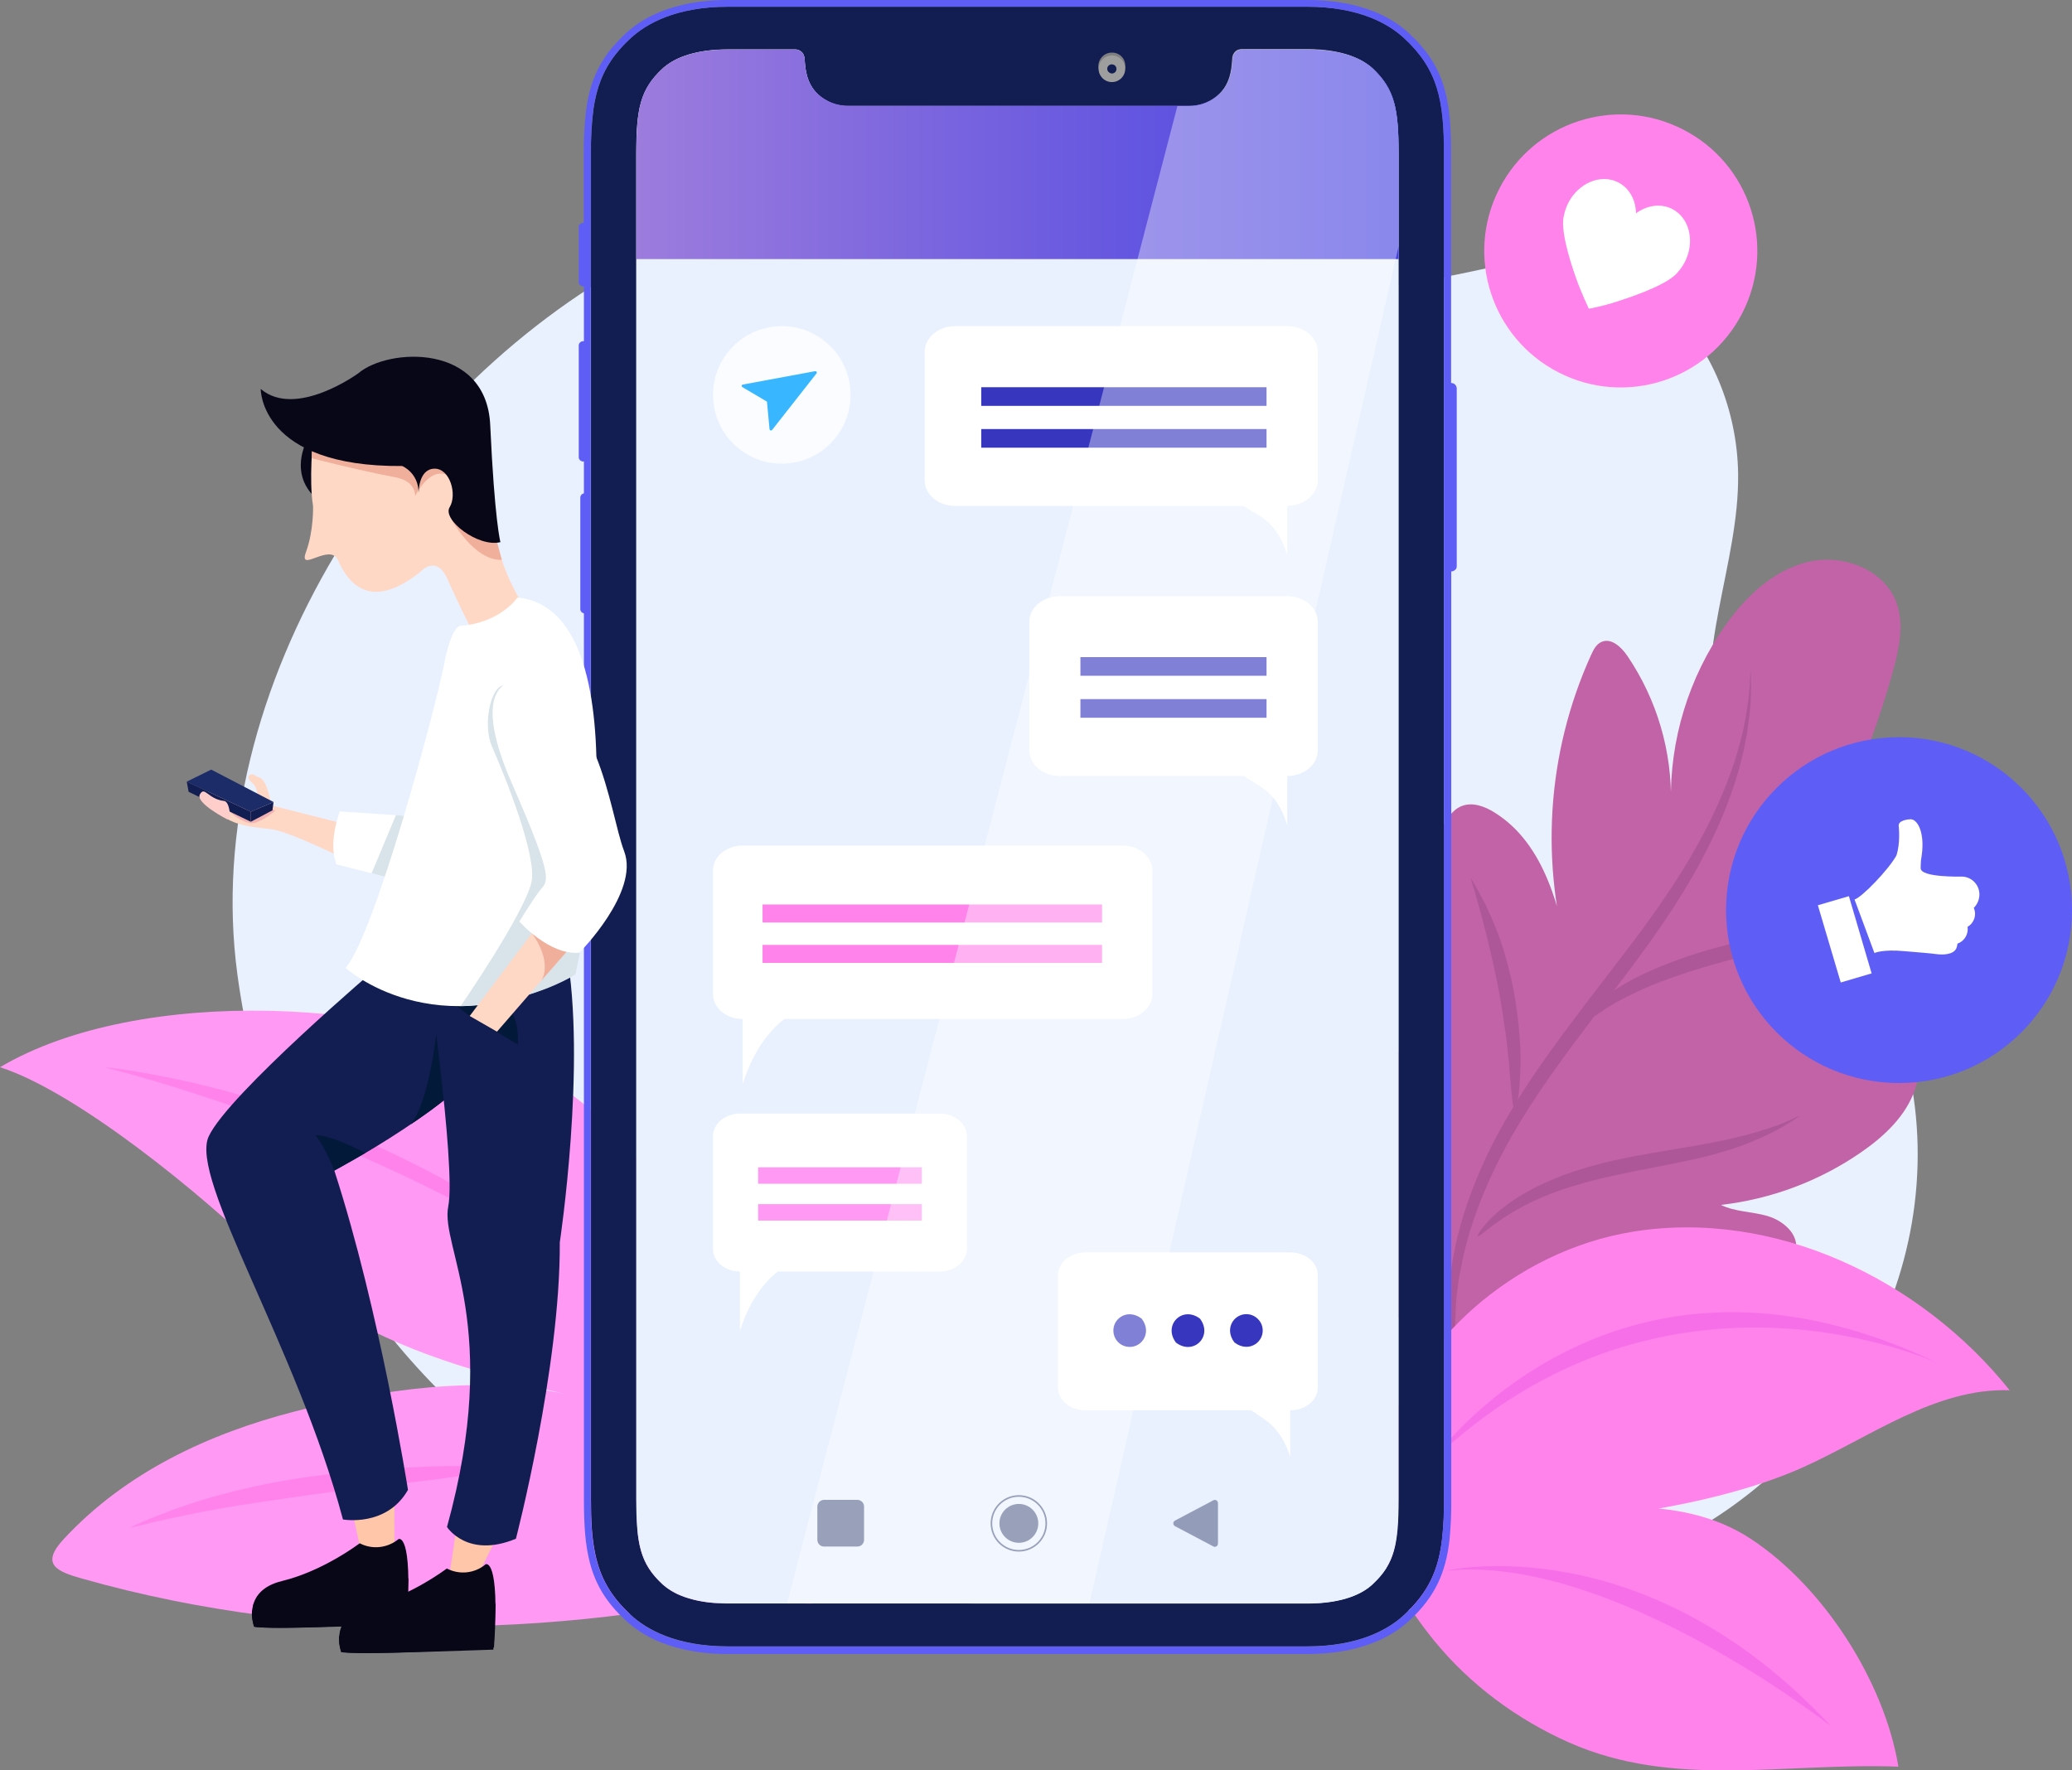 <?xml version="1.0" encoding="utf-8"?>
<!-- Generator: Adobe Illustrator 27.0.0, SVG Export Plug-In . SVG Version: 6.00 Build 0)  -->
<svg version="1.1" id="Layer_1" xmlns="http://www.w3.org/2000/svg" xmlns:xlink="http://www.w3.org/1999/xlink" x="0px" y="0px"
	 viewBox="0 0 1322.5 1130.2" style="enable-background:new 0 0 1322.5 1130.2;" xml:space="preserve">
<rect x="0" y="0" width="1322.5" height="1130.2" fill="#808080" stroke="none"/>
<style type="text/css">
	.st0{fill:#E9F1FF;}
	.st1{fill:#C163A6;}
	.st2{fill:#AD5799;}
	.st3{fill:#FF99F3;}
	.st4{fill:#FF83EB;}
	.st5{fill:#F76FE8;}
	.st6{fill:#FFFFFF;}
	.st7{fill:#121E52;}
	.st8{fill:#5E5EF7;}
	.st9{fill:#9E9E9E;}
	.st10{fill:url(#SVGID_1_);}
	.st11{fill:#3636BF;}
	.st12{opacity:0.37;fill:#FFFFFF;enable-background:new    ;}
	.st13{opacity:0.8;fill:#FFFFFF;enable-background:new    ;}
	.st14{fill:#38B6FF;}
	.st15{opacity:0.4;}
	.st16{fill:none;stroke:#121E52;stroke-miterlimit:10;}
	.st17{fill:#080717;}
	.st18{fill:#FFD8C5;}
	.st19{fill:#F4B3B3;}
	.st20{fill:#D8E3EA;}
	.st21{fill:#FFC6AA;}
	.st22{fill:#03193A;}
	.st23{fill:#F0AF9B;}
	.st24{fill:#1B2C68;}
	.st25{fill:#FFCECA;}
</style>
<path class="st0" d="M375.9,960.5c-119.7-67.7-204.2-188.6-224.4-338.6c-24.6-183,103.6-378.4,262.7-460c6.5-3.3,13-6.5,19.7-9.4
	c26.8-12,55.4-19.4,84.3-24.3c22.1-3.7,44.4-6,66.7-7.8c9.4-0.8,19.7-2.8,29-0.5c18.9,4.6,38.6,6.9,56.7,14.7
	c57.8,25,102.1,57.4,163.7,54c45.7-2.5,88-11.3,132.9-21.4c34.2-7.7,71.1,3.2,98.1,28.9s43.6,65.8,44.1,106.5
	c0.7,57.5-28.6,115.1-14.1,170.1c11.6,44.2,47.8,71.9,74.7,105.9c23.8,30,39.7,66,48,103.2c29.4,132.9-52,267.8-177.3,314.3
	c-107.8,40-226.7,41-340.1,33.6C589.4,1022.4,474.9,1016.4,375.9,960.5z"/>
<path class="st1" d="M833.1,687.6c-3.5-16.2-3-38.5,13-43.1c8.9-2.6,18.2,2.3,25.7,7.7c25.5,18.8,43.6,46,50.9,76.8
	c-32.6-61.1-33.6-137.9-2.6-199.8c3-5.9,6.7-12.2,12.8-14.6c7-2.8,14.9,0.2,21.2,4.2c32.1,20.1,41.8,61.7,48.7,99
	c-20.2-65.9-15.7-137,12.8-199.8c1.5-3.3,3.3-6.8,6.6-8.2c6.2-2.8,12.7,3.3,16.5,8.9c18.9,27.9,28.6,60.9,27.8,94.5
	c-0.9-40.7,11.3-80.6,34.7-113.9c13-18.4,30.5-35.1,52.4-40.5s48.4,4.2,56.6,25.2c5.4,14,2.1,29.8-1.9,44.2
	c-12.6,45.6-31,89.4-54.7,130.3c16.7-6.8,34.9-12.7,52.6-9.1s33.9,20,31.3,37.8c-2.2,15.1-16.2,25.4-29.5,32.7
	c-22.8,12.5-47.3,21.6-72.8,26.9c23.9,4.5,50.5-11.5,71.8,0.2c15.9,8.7,21.1,30.5,15.5,47.8s-19.7,30.5-34.6,40.8
	c-26.6,18.4-57.4,29.9-89.5,33.6c9.2,4.5,20,4.2,29.8,7.1s19.8,11.3,18.1,21.5c-0.7,4.4-3.5,8.1-6.3,11.5
	c-24.9,29.6-62,46.8-99.8,54.6c-25.2,5.2-51,6.6-76.8,6.7c-14.2,0.1-30.8,2.7-44.5-2c-15.4-5.3-23.3-22-30.6-35.2
	C862.8,787.8,844.3,738.6,833.1,687.6L833.1,687.6z"/>
<path class="st2" d="M1018.7,647.3c-10.2,13.5-20.1,26.6-29.2,39.6s-17.4,25.8-24.6,38.4c-14.3,25.2-24.1,49.6-29.5,70.8
	c-0.7,2.6-1.2,5.2-1.8,7.8s-1,5-1.5,7.4c-0.2,1.2-0.4,2.4-0.7,3.6c-0.1,0.6-0.2,1.2-0.3,1.8s-0.2,1.2-0.2,1.7
	c-0.3,2.3-0.6,4.5-0.9,6.7c-0.2,1.1-0.2,2.1-0.3,3.2s-0.2,2.1-0.2,3.1c-0.1,2-0.4,4-0.4,5.8s-0.1,3.7-0.2,5.3c0,0.8,0,1.7-0.1,2.5
	s-0.1,1.6,0,2.4c0.1,3.1,0.1,5.8,0.1,8.2c0,0.6,0,1.2,0.1,1.7s0.1,1.1,0.1,1.6c0,1,0.1,1.9,0.1,2.7c0.1,3.3,0,5-0.3,5.1
	s-0.8-1.6-1.6-4.8c-0.2-0.8-0.4-1.7-0.6-2.7c-0.1-0.5-0.2-1-0.3-1.6s-0.2-1.1-0.3-1.7c-0.3-2.4-0.6-5.1-1-8.3
	c-0.1-0.8-0.2-1.6-0.2-2.4c0-0.8-0.1-1.7-0.1-2.5c-0.1-1.7-0.2-3.6-0.2-5.5s0-3.9,0.1-6c0-1,0-2.1,0.1-3.2s0-2.2,0.2-3.3
	c0.2-2.2,0.4-4.5,0.5-6.9c0-0.6,0.1-1.2,0.1-1.8s0.2-1.2,0.2-1.8c0.2-1.2,0.3-2.5,0.5-3.7c0.3-2.5,0.7-5.1,1.2-7.7s1-5.3,1.6-8.1
	c4.8-22,14.1-47.4,28.4-73.5c7.5-13.6,15.7-26.7,24.6-39.5c9.1-13.2,19.1-26.5,29.3-40s20.4-26.5,30-39.2s18.5-25.2,26.4-37.3
	c7.6-11.5,14.5-23.4,20.9-35.6c5.5-10.6,10.4-21.6,14.7-32.8c1-2.6,1.8-5.1,2.7-7.6s1.6-4.9,2.3-7.3c1.5-4.7,2.6-9.3,3.7-13.5
	c0.3-1.1,0.5-2.1,0.7-3.2s0.4-2,0.6-3c0.4-2,0.8-3.9,1.1-5.8s0.6-3.6,0.8-5.3c0.1-0.8,0.3-1.7,0.4-2.5s0.2-1.6,0.3-2.4
	c0.3-3.1,0.6-5.8,0.8-8.2c0.2-2.4,0.2-4.4,0.3-6c0.2-3.3,0.2-5,0.2-5s0,1.7,0.2,5c0,1.6,0.2,3.7,0.1,6.1s-0.1,5.2-0.2,8.3
	c0,0.8-0.1,1.6-0.1,2.4s-0.1,1.7-0.2,2.5c-0.1,1.7-0.3,3.5-0.5,5.4s-0.5,3.8-0.8,5.9c-0.1,1-0.3,2.1-0.4,3.1s-0.3,2.2-0.5,3.2
	c-0.4,2.2-0.9,4.4-1.3,6.8l-0.3,1.8c-0.1,0.6-0.3,1.2-0.4,1.8l-0.9,3.6c-0.6,2.5-1.2,5-1.9,7.5s-1.5,5.2-2.3,7.9
	c-3.7,11.6-8.2,23-13.4,34.1c-6,12.7-12.6,25.1-20,37c-7.7,12.6-16.5,25.5-25.9,38.4S1028.9,633.9,1018.7,647.3z"/>
<path class="st2" d="M1097.5,614.6c-13.2,3.6-26.2,7.8-39,12.7l-4.3,1.7c-1.4,0.6-2.8,1.2-4.1,1.8c-2.8,1.1-5.3,2.4-7.8,3.6
	c-1.3,0.6-2.4,1.2-3.7,1.8s-2.4,1.2-3.5,1.8l-3.3,1.8l-1.6,0.9l-1.5,0.9c-2,1.2-4,2.3-5.7,3.6s-3.5,2.2-5,3.3l-4.3,3.1
	c-1.3,1-2.4,1.9-3.5,2.7l-1.5,1.1l-1.3,1c-0.8,0.6-1.5,1.2-2.1,1.5c-1.2,0.8-2,1.1-2.2,0.9s0-1,0.8-2.2c0.4-0.6,0.9-1.4,1.5-2.2
	l1-1.4c0.4-0.5,0.8-1,1.3-1.5c0.9-1,1.9-2.2,3.1-3.4s2.5-2.4,3.9-3.8s3.1-2.7,4.8-4.1s3.6-2.8,5.6-4.3l1.5-1.1l1.6-1.1l3.3-2.2
	c1.1-0.8,2.3-1.4,3.5-2.2s2.4-1.5,3.7-2.2c2.6-1.4,5.2-2.9,8-4.2c1.4-0.7,2.8-1.4,4.2-2l4.4-2c12.9-5.5,26.2-10.1,39.7-13.8
	c14.3-4,28-7.1,40.3-10.2c6.2-1.5,12-3,17.4-4.5s10.5-3,15-4.5c9.1-3,16.4-5.8,21.3-7.9c1.3-0.5,2.3-1,3.3-1.4l2.4-1.1l2-0.9
	l-1.8,1.2l-2.2,1.5c-0.9,0.6-1.9,1.3-3,2c-6.5,4.1-13.3,7.8-20.3,11c-4.4,2.1-9.4,4.1-14.7,6.2s-11.1,4.1-17.3,6.1
	C1125.2,606.9,1111.7,610.7,1097.5,614.6z"/>
<path class="st2" d="M966,631.6c1.8,9.8,3.1,19.7,3.9,29.6c0.3,4.6,0.6,8.9,0.6,13c0,2,0.1,4,0,5.9s-0.1,3.7-0.2,5.5
	c-0.1,3.5-0.4,6.6-0.6,9.3c-0.1,1.4-0.3,2.6-0.4,3.8s-0.3,2.2-0.5,3.2c-0.7,3.8-1.4,5.9-2,5.9s-1.2-2.2-1.6-6c-0.1-1-0.2-2-0.3-3.2
	s-0.2-2.4-0.4-3.8c-0.3-2.7-0.4-5.8-0.8-9.2c-0.2-1.7-0.3-3.5-0.4-5.3s-0.4-3.8-0.6-5.7c-0.3-4-0.9-8.2-1.4-12.6
	c-1.2-8.9-2.6-18.6-4.5-28.7s-4-19.7-6.1-28.4c-1.1-4.3-2-8.5-3.1-12.4c-0.5-1.9-1-3.8-1.4-5.6s-1-3.5-1.4-5.2
	c-0.9-3.3-1.8-6.3-2.5-8.9c-0.4-1.3-0.7-2.6-1-3.7c-0.3-1.1-0.7-2.1-1-3c-1.1-3.7-1.7-5.8-1.7-5.8s1.1,1.8,3.1,5.2l1.6,2.8
	c0.6,1,1.2,2.2,1.8,3.4c1.3,2.4,2.8,5.2,4.2,8.4l2.3,4.9c0.8,1.7,1.5,3.5,2.3,5.4c1.6,3.8,3.1,7.9,4.6,12.2
	C961.5,612.2,964.1,621.8,966,631.6z"/>
<path class="st2" d="M1043.2,747.7c-7.5,1.5-14.7,3-21.7,4.7s-13.6,3.6-19.8,5.5l-4.6,1.5c-1.5,0.5-3,1.1-4.4,1.6
	c-2.9,1-5.7,2.2-8.3,3.3c-1.3,0.5-2.6,1.2-3.9,1.7s-2.5,1.1-3.7,1.7l-3.5,1.8l-1.7,0.9c-0.6,0.3-1.1,0.6-1.6,0.9
	c-2.1,1.2-4.2,2.3-6.1,3.5l-2.7,1.7l-1.3,0.8l-1.2,0.9c-1.6,1.1-3.1,2.2-4.5,3.1s-2.6,2-3.7,2.8c-0.6,0.4-1.1,0.8-1.6,1.2l-1.3,1.1
	c-0.8,0.7-1.6,1.2-2.2,1.7c-1.2,0.8-2,1.2-2.2,1s0.1-1,0.9-2.3c0.4-0.6,0.9-1.4,1.6-2.3l1.1-1.4c0.4-0.5,0.9-1,1.3-1.5
	c1-1.1,2-2.3,3.2-3.5c1.2-1.2,2.7-2.5,4.2-3.9l1.2-1.1c0.4-0.3,0.8-0.7,1.3-1l2.7-2.1c1.8-1.5,3.9-2.8,6-4.3
	c0.5-0.4,1.1-0.8,1.6-1.1l1.7-1l3.6-2.1c1.2-0.7,2.5-1.4,3.8-2.1s2.6-1.4,4-2.1c2.8-1.3,5.6-2.7,8.6-3.9c1.5-0.6,3-1.3,4.5-1.9
	l4.7-1.8c6.4-2.3,13.2-4.4,20.3-6.3s14.5-3.5,22.2-5c15.2-2.9,29.7-5.1,42.7-7.4c6.5-1.2,12.7-2.4,18.4-3.6c2.8-0.7,5.6-1.3,8.3-2
	l3.9-1l1.9-0.5l1.8-0.5c2.4-0.7,4.7-1.3,6.8-2s4.2-1.3,6-2s3.6-1.3,5.2-1.9l4.3-1.8c0.7-0.3,1.3-0.5,1.8-0.8l1.6-0.7l2.5-1.2
	l2.1-0.9l-1.9,1.3l-2.3,1.6l-1.5,1c-0.5,0.3-1.1,0.7-1.7,1l-4.1,2.5c-1.5,0.9-3.2,1.7-5,2.7s-3.8,1.9-5.8,2.9s-4.3,1.9-6.7,2.9
	l-1.8,0.8l-1.8,0.7l-3.8,1.5c-2.6,1-5.4,1.9-8.2,2.8c-5.7,1.8-11.9,3.6-18.4,5.2C1072.7,742,1058.2,744.8,1043.2,747.7z"/>
<path class="st3" d="M342.7,684.5C256.3,636.8,88.8,628.7,0,681.3c49.5,15.8,130.9,83.1,167.3,118.9c54.5,53.6,122.4,72.7,194.4,90
	c-54-12.9-120.9-2.8-173.7,10.9C132.9,915.3,80,940.1,40.7,982.5c-14.9,16-4.9,20.6,11.5,25.2c75.8,21.5,154.7,31.1,233.4,30.6
	c39-0.3,77.9-3,116.5-8.1c38.6-5.1,77.1-12,116.1-5.8c-0.3-0.1-1.2-24.7-1.4-27c-0.8-9.2-1.9-18.3-3.3-27.4
	c-8.7-54.7-28.5-107.1-58.2-153.8c-4.9-7.8-10.1-15.3-15.6-22.8c-5-6.8-11.9-13.3-15.4-21.1c-2.8-6.2-4-12.3-7.8-18.2
	c-4.8-7.5-10-14.7-15.7-21.5C384.5,713.2,364.8,696.8,342.7,684.5z"/>
<path class="st4" d="M197.2,954.4c31.8-4.4,60.7-7.4,81.7-10.1s34-5,34-6.6s-13.1-2.2-34.2-1.6c-27.6,0.8-55.2,3-82.6,6.8
	c-16.1,2.3-31.4,5.3-45.2,8.7c-6.9,1.8-13.4,3.4-19.5,5.3c-3,0.9-6,1.8-8.7,2.7l-8,2.7c-5.1,1.7-9.6,3.6-13.6,5.1
	c-2,0.8-3.8,1.5-5.5,2.2l-4.6,2c-5.5,2.4-8.5,3.8-8.5,3.8s3.2-0.7,9-2.1l4.8-1.2l5.8-1.3c4.1-0.9,8.8-2,14-3l8.1-1.7
	c2.8-0.6,5.8-1.1,8.8-1.7c6.1-1.2,12.6-2.2,19.5-3.4C166.2,958.9,181.3,956.7,197.2,954.4z"/>
<path class="st4" d="M213.1,730.7c19.8,8.2,38.3,16.7,55,24.8l12.1,6c4,1.9,7.7,4,11.4,5.8s7.2,3.7,10.6,5.5l9.7,5.2
	c6.2,3.3,11.7,6.5,16.6,9.1l6.8,3.8c2.1,1.2,4,2.3,5.7,3.2c7,3.8,11.1,5.7,11.7,5.2s-2.5-3.3-8.6-8c-1.5-1.2-3.2-2.5-5.1-3.9
	c-1.9-1.4-4-2.8-6.3-4.4c-4.6-3.1-9.8-6.8-15.9-10.5l-9.5-5.9c-3.3-2-6.9-4-10.5-6.1s-7.4-4.3-11.4-6.4l-12.3-6.6
	c-17-8.8-36.1-17.8-56.5-26.3S176.1,706,158,700.5l-13.2-3.8c-4.3-1.3-8.5-2.2-12.5-3.2s-7.9-2-11.6-2.8l-10.7-2.3
	c-6.8-1.5-12.9-2.5-18.3-3.5c-2.7-0.5-5.2-0.9-7.4-1.3l-6.2-0.9c-7.5-1-11.5-1.5-11.5-1.5s4.2,1.2,11.8,3.2l6.3,1.7
	c2.3,0.6,4.8,1.4,7.5,2.2c5.3,1.6,11.4,3.2,18.1,5.4l10.5,3.3c3.6,1.1,7.4,2.4,11.3,3.7s8,2.5,12.1,4l12.8,4.4
	C174.3,715.4,193.3,722.6,213.1,730.7z"/>
<path class="st4" d="M1042.2,786.3c90-14.6,183.5,30,240.5,101.2c-47.5-1.5-88.7,29.8-132.1,49.3c-56.4,25.3-147.6,38-207.6,33.8
	c68.1-8.2,128.2-18.6,174.5,11.8s85.1,90.7,94.2,145.4c-73-2.7-143.4,14.2-210.2-15.4c-33.1-14.7-63.2-36.9-86.1-65
	c-16.8-20.6-33.1-47.1-40-73c-5.4-20.5,0.3-40,8.6-59c13.3-30.6,31.3-58,56.5-80.2C969,810.1,1004.5,792.4,1042.2,786.3z"/>
<path class="st5" d="M913.6,933.1c0,0,114.7-163.5,324.1-62.5C1237.7,870.6,1064,788.7,913.6,933.1z"/>
<path class="st5" d="M922.5,1002.8c0,0,126.1-30.1,246.4,99.4C1169,1102.2,1028.1,991.3,922.5,1002.8z"/>
<path class="st4" d="M1112.1,199.8c-21.9,42.9-74.4,59.9-117.2,38c-42.9-21.9-59.9-74.4-38-117.2c21.9-42.9,74.4-59.9,117.2-38
	c0,0,0,0,0,0C1117,104.4,1134,156.9,1112.1,199.8z"/>
<path class="st6" d="M1067.1,133.3c-7.3-3.6-16-2.2-22.9,2.9c-0.1-8.6-4.3-16.3-11.6-19.9c-11.1-5.5-25.3,0.6-31.8,13.6
	c-1.2,2.5-2.1,5.1-2.6,7.8c-2.2,8.2,2.8,26.1,8.2,41.1c2.6,7.3,7.7,18.3,7.7,18.3c6.5-1.2,12.9-2.9,19.2-5
	c15.2-4.9,32.5-11.7,37.7-18.5c1.8-2,3.4-4.3,4.6-6.8C1082,153.8,1078.2,138.8,1067.1,133.3z"/>
<path class="st7" d="M896.2,24.3c-9.9-9.1-28.7-20-62.1-20H464.7c-33.4,0-52.2,10.9-62.1,20c-1.6,1.4-3,2.9-4.4,4.3
	c-1.8,1.9-3.6,3.9-5.2,6l0,0c-8.1,10.4-12.2,21.4-14.2,35c-1.2,9.5-1.7,19-1.6,28.6V957c0,13.8,0.6,25.2,2.8,35.3
	c3.2,14.9,9.7,26.7,22.6,38.6c9.9,9.1,28.7,20.1,62.1,20.1h369.5c33.3,0,52.1-10.9,62-20.1c15.7-14.5,22-28.9,24.3-48.7
	c0.9-8.4,1.3-16.8,1.2-25.2V98.3C921.7,64.1,917.9,44.3,896.2,24.3z M718.2,41.6c0.3,4.7-3.3,8.8-8,9.1s-8.8-3.3-9.1-8
	s3.3-8.8,8-9.1c0.2,0,0.3,0,0.5,0h0.1C714.3,33.5,718.1,37,718.2,41.6z M876,1011.5c-6,5.6-18.2,12.2-41.8,12.2H464.7
	c-4.1,0-8.1-0.2-12.2-0.7c-1.2-0.1-2.4-0.3-3.5-0.5l0,0c-1.1-0.2-2.2-0.4-3.3-0.6l0,0c-1.6-0.3-3.1-0.7-4.5-1.1s-2.8-0.8-4-1.2
	c-0.9-0.3-1.7-0.6-2.4-0.9c-4.4-1.7-8.4-4.2-11.9-7.3c-9.2-8.5-13.5-16.7-15.4-29.2c0-0.2,0-0.4-0.1-0.7c-0.1-0.6-0.2-1.2-0.2-1.9
	s-0.2-1.3-0.2-1.9c-0.1-1.3-0.2-2.7-0.3-4.1c-0.3-4.9-0.5-10.4-0.5-16.8V98.3c0-6.3,0.1-11.8,0.5-16.8l0.1-1.1c0-0.7,0.1-1.4,0.2-2
	c0-0.3,0.1-0.7,0.1-1c0.1-1.3,0.3-2.5,0.5-3.7c0.1-0.7,0.2-1.4,0.3-2.1c0.2-1.4,0.5-2.7,0.8-3.9l0.1-0.3c0.4-1.8,1-3.6,1.6-5.3v-0.1
	l0,0c0.9-2.4,2-4.7,3.3-6.9c0.5-0.9,1.1-1.8,1.7-2.6l0,0c0.6-0.8,1.2-1.7,1.9-2.5c0.3-0.4,0.7-0.8,1-1.3c0.7-0.8,1.5-1.7,2.2-2.5
	s1.7-1.7,2.5-2.5l0.6-0.5c0.4-0.4,0.8-0.7,1.3-1l0,0c0.7-0.5,1.4-1.1,2.2-1.6c0.4-0.2,0.8-0.5,1.2-0.8c0.7-0.4,1.5-0.9,2.4-1.4
	c0.3-0.2,0.6-0.3,1-0.5c0.7-0.3,1.4-0.7,2.1-1c1.6-0.7,3.2-1.3,4.8-1.8c1.3-0.4,2.7-0.8,4.2-1.2c7.2-1.7,14.6-2.5,22-2.4H508
	c1.1,0.1,2.1,0.5,3,1.1c1.3,0.9,2.4,2.5,2.5,5.2c0,0.5,0.1,1,0.1,1.5c0.5,6.4,1.7,14.4,8.2,20.7c1.6,1.6,3.5,3,5.5,4.1
	c0.8,0.5,1.6,0.9,2.4,1.2c0.4,0.2,0.8,0.4,1.2,0.5c2.1,0.8,4.3,1.3,6.5,1.6c0.4,0.1,0.9,0.1,1.3,0.1c0.9,0.1,1.8,0.1,2.7,0.1h217.1
	c0.9,0,1.8,0,2.7-0.1l1.3-0.1c2.2-0.3,4.4-0.8,6.5-1.6c0.4-0.2,0.8-0.3,1.2-0.5c0.8-0.4,1.6-0.8,2.4-1.2c2-1.1,3.8-2.5,5.5-4.1
	c4.8-4.6,6.7-10.2,7.6-15.5c0.2-1.4,0.4-2.8,0.5-4.2c0.1-0.9,0.1-1.8,0.2-2.6c0-0.8,0.2-1.6,0.4-2.4c0.1-0.4,0.3-0.8,0.6-1.2
	c0.4-0.7,0.9-1.2,1.5-1.7c0.4-0.3,0.8-0.5,1.3-0.7l0,0c0.6-0.2,1.1-0.3,1.7-0.4h42.1c7.4-0.1,14.8,0.7,22,2.4c2,0.5,3.8,1,5.5,1.6
	c0.9,0.3,1.7,0.6,2.4,0.9c1.2,0.5,2.2,1,3.3,1.5c0.3,0.2,0.7,0.3,1,0.5c1,0.5,1.9,1,2.7,1.6c1.7,1.1,3.4,2.4,4.9,3.7
	c0.4,0.4,0.9,0.8,1.3,1.2c13.1,12.7,15.4,25.4,15.4,53.2v858.7c0,10.2-0.3,18.4-1.4,25.3C889.5,994.8,885.1,1003,876,1011.5
	L876,1011.5z"/>
<path class="st8" d="M929.5,246.7c0,0,0-0.1,0-0.1c-0.1-0.3-0.3-0.6-0.5-0.8l-0.1-0.1c-0.5-0.6-1.2-1-1.9-1.1
	c-0.2-0.1-0.5-0.1-0.8-0.1V98.3c0-34.3-3.7-55.7-26.8-77C877.2,0.7,845.1,0,834.2,0H464.7c-10.9,0-43,0.7-65.3,21.3
	c-3.1,2.9-6,6-8.8,9.2c-1.6,1.9-3.1,3.9-4.4,5.9c-7,10.4-10.6,21.5-12.2,34.6c-1,9.1-1.5,18.2-1.4,27.3v44H372c-0.2,0-0.4,0-0.6,0.1
	l0,0l-0.2,0.1c-0.1,0-0.3,0.1-0.4,0.1c-0.1,0.1-0.3,0.2-0.4,0.3c-0.1,0.1-0.2,0.2-0.3,0.2c-0.1,0.1-0.2,0.3-0.3,0.4l-0.2,0.3
	c-0.1,0.3-0.2,0.6-0.2,0.9v35.6c0,0.3,0.1,0.6,0.2,0.9c0.2,0.2,0.3,0.5,0.5,0.7c0.1,0.1,0.2,0.2,0.3,0.2c0.1,0.1,0.3,0.2,0.4,0.3
	c0.1,0.1,0.3,0.1,0.4,0.2c0.1,0,0.1,0.1,0.2,0.1v0c0.2,0.1,0.4,0.1,0.6,0.1h0.7v35H372c-0.2,0-0.4,0.1-0.6,0.1l0,0l-0.2,0.1
	c-0.1,0-0.3,0.1-0.4,0.2c-0.2,0.1-0.3,0.2-0.4,0.3c-0.1,0.1-0.2,0.1-0.3,0.2c-0.1,0.1-0.2,0.3-0.3,0.5l-0.2,0.3
	c-0.1,0.3-0.2,0.6-0.2,0.9v71.7c0,0.3,0.1,0.6,0.2,0.8l0.2,0.3c0.1,0.2,0.2,0.3,0.3,0.5c0.1,0.1,0.2,0.2,0.3,0.2
	c0.1,0.1,0.3,0.2,0.4,0.3c0.1,0.1,0.3,0.1,0.4,0.2l0.2,0.1l0,0c0.2,0.1,0.4,0.1,0.6,0.1h0.7v20.3l-0.3,0.1l0,0
	c-0.1,0-0.1,0.1-0.2,0.1l-0.4,0.2c-0.3,0.1-0.5,0.3-0.7,0.5c-0.1,0.1-0.2,0.3-0.3,0.5c-0.1,0.1-0.1,0.2-0.2,0.3
	c-0.1,0.3-0.2,0.6-0.2,0.9v71.6c0,0.3,0.1,0.6,0.2,0.8c0,0.1,0.1,0.2,0.2,0.3c0.1,0.2,0.2,0.3,0.3,0.5c0.1,0.1,0.2,0.2,0.3,0.2
	c0.1,0.1,0.3,0.2,0.4,0.3l0.4,0.2c0.1,0,0.1,0.1,0.2,0.1l0,0l0.3,0.1v566c0,15.8,0.8,28.8,3.9,40.4c3.6,13.6,10.4,25.1,22.9,36.6
	c22.3,20.6,54.4,21.3,65.3,21.3h369.4c10.9,0,43-0.7,65.3-21.3c16.8-15.5,23.4-31.1,25.7-51.7c0.8-8.4,1.2-16.8,1.1-25.2V364.8
	c1,0,2-0.5,2.7-1.2c0,0,0.1-0.1,0.1-0.1c0.2-0.3,0.4-0.5,0.5-0.8c0,0,0-0.1,0-0.1c0.1-0.3,0.2-0.7,0.2-1V247.7
	C929.7,247.4,929.6,247,929.5,246.7z M896.2,1031c-9.9,9.1-28.7,20.1-62,20.1H464.7c-33.4,0-52.2-10.9-62.1-20.1
	c-12.9-11.9-19.5-23.8-22.7-38.6c-2.2-10.1-2.8-21.5-2.8-35.3V98.3c-0.1-9.5,0.4-19.1,1.6-28.6c2-13.6,6-24.6,14.2-35l0,0
	c1.6-2.1,3.4-4.1,5.2-6c1.4-1.4,2.9-2.9,4.4-4.3c9.9-9.1,28.7-20.1,62.1-20.1h369.5c33.4,0,52.2,10.9,62.1,20.1
	c21.6,20,25.4,39.8,25.4,73.9v858.7c0.1,8.4-0.3,16.9-1.2,25.2C918.2,1002.1,911.9,1016.5,896.2,1031z"/>
<path class="st0" d="M892.7,98.3V957c0,28.8-2.5,41.3-16.7,54.4c-6,5.6-18.2,12.2-41.8,12.2H464.7c-23.6,0-35.8-6.7-41.8-12.2
	c-14.2-13.1-16.8-25.7-16.8-54.4V98.3c0-28.8,2.5-41.3,16.8-54.5c6-5.6,18.2-12.2,41.8-12.2H508c2.2,0.3,5.3,1.5,5.6,6.3
	c0.4,6.7,1.3,15.4,8.3,22.2c5.3,5,12.3,7.8,19.7,7.7h217.1c7.3,0.1,14.4-2.6,19.7-7.7c7-6.8,7.9-15.5,8.3-22.2
	c0.3-4.8,3.4-6.1,5.6-6.3h42.2c23.6,0,35.8,6.7,41.8,12.2C890.2,57,892.7,69.5,892.7,98.3z"/>
<path class="st9" d="M709.7,35.4c-4.7,0-8.5,3.8-8.5,8.5c0,4.7,3.8,8.5,8.5,8.5c4.7,0,8.5-3.8,8.5-8.5
	C718.2,39.2,714.4,35.4,709.7,35.4C709.7,35.4,709.7,35.4,709.7,35.4z M709.7,46.9c-1.6,0-2.9-1.3-2.9-2.9s1.3-2.9,2.9-2.9
	c1.6,0,2.9,1.3,2.9,2.9C712.7,45.5,711.3,46.9,709.7,46.9C709.7,46.9,709.7,46.9,709.7,46.9z"/>
<path class="st7" d="M709.7,46.9c1.6,0,2.9-1.3,2.9-2.9c0-1.6-1.3-2.9-3-2.9c-1.6,0-2.9,1.3-2.9,2.9
	C706.8,45.5,708.1,46.8,709.7,46.9z"/>
<linearGradient id="SVGID_1_" gradientUnits="userSpaceOnUse" x1="406.16" y1="6374.965" x2="892.72" y2="6374.965" gradientTransform="matrix(1 0 0 1 0 -6276.48)">
	<stop  offset="0" style="stop-color:#9C7CDD"/>
	<stop  offset="1" style="stop-color:#4642E1"/>
</linearGradient>
<path class="st10" d="M892.7,97.6v67.8H406.2V97.6c0-28.4,2.5-40.9,16.7-53.9c6.1-5.5,18.2-12.1,41.8-12.1H508
	c2.2,0.3,5.3,1.5,5.6,6.3c0.4,6.6,1.3,15.3,8.3,22c5.3,5,12.4,7.7,19.7,7.6h217.1c7.3,0.1,14.3-2.6,19.7-7.6c7-6.7,7.9-15.4,8.3-22
	c0.3-4.8,3.4-6,5.6-6.3h42.1c23.6,0,35.8,6.6,41.8,12.1C890.2,56.7,892.7,69.1,892.7,97.6z"/>
<path class="st6" d="M692.9,799.5h130.6c9.7,0,17.6,6.5,17.6,14.4v72c0,8-7.9,14.4-17.6,14.4l0,0v29.7
	c-6.6-20.4-16.7-23.6-24.8-29.7H692.9c-9.7,0-17.6-6.5-17.6-14.4v-72C675.3,806,683.2,799.5,692.9,799.5z"/>
<path class="st6" d="M599.9,710.9H472.3c-9.5,0-17.2,6.5-17.2,14.4v72c0,8,7.7,14.4,17.2,14.4l0,0v37.8
	c6.5-20.4,16.3-31.7,24.2-37.8h103.4c9.5,0,17.2-6.5,17.2-14.4v-72C617.1,717.4,609.4,710.9,599.9,710.9z"/>
<rect x="483.9" y="745.2" class="st3" width="104.5" height="10.5"/>
<rect x="483.9" y="768.7" class="st3" width="104.5" height="10.5"/>
<path class="st6" d="M716.5,539.8H474c-10.4,0-18.9,7.1-18.9,15.8v79.1c0,8.8,8.5,15.8,18.9,15.8l0,0v41.6
	c7.1-22.5,17.9-34.8,26.6-41.6h216c10.4,0,18.9-7.1,18.9-15.8v-79.1C735.4,546.9,727,539.8,716.5,539.8z"/>
<rect x="486.7" y="577.4" class="st4" width="216.7" height="11.5"/>
<rect x="486.7" y="603.2" class="st4" width="216.7" height="11.5"/>
<path class="st11" d="M728.7,841.8c7.2,9.4-0.7,19.9-10,17.8c-3.9-0.9-6.9-3.9-7.8-7.8C708.8,842.5,719.2,834.6,728.7,841.8z"/>
<path class="st11" d="M765.9,841.8c8.5,11.2-4.1,23.8-15.3,15.3C742.1,845.9,754.7,833.3,765.9,841.8z"/>
<path class="st11" d="M805.7,847c2.1,9.3-8.4,17.2-17.8,10c-7.2-9.4,0.7-19.9,10-17.8C801.7,840.1,804.8,843.2,805.7,847z"/>
<path class="st6" d="M676.5,380.6h145.1c10.8,0,19.5,7.3,19.5,16.4v82c0,9.1-8.8,16.4-19.5,16.4l0,0v31.3
	c-7.3-23.2-18.6-24.3-27.5-31.3H676.5c-10.8,0-19.5-7.3-19.5-16.4v-82C656.9,387.9,665.7,380.6,676.5,380.6z"/>
<rect x="689.6" y="419.5" class="st11" width="118.8" height="11.9"/>
<rect x="689.6" y="446.3" class="st11" width="118.8" height="11.9"/>
<path class="st6" d="M609.7,208.2h211.9c10.8,0,19.5,7.3,19.5,16.4v81.9c0,9.1-8.8,16.4-19.5,16.4l0,0v31.3
	C814.2,331,803,329.9,794,323H609.7c-10.8,0-19.5-7.3-19.5-16.4v-82C590.2,215.6,598.9,208.2,609.7,208.2z"/>
<rect x="626.3" y="247.2" class="st11" width="182.1" height="11.9"/>
<rect x="626.3" y="273.9" class="st11" width="182.1" height="11.9"/>
<path class="st12" d="M892.7,98.3v58.9l-2.2,9.6l-195.1,856.8H502.3l223.4-856.9l25.8-99h7.1c7.3,0.1,14.4-2.6,19.7-7.7
	c7-6.8,7.9-15.5,8.3-22.2c0.3-4.9,3.4-6.1,5.6-6.3h42.1c23.6,0,35.8,6.7,41.8,12.2C890.2,57,892.7,69.5,892.7,98.3z"/>
<circle class="st13" cx="499" cy="252.1" r="43.9"/>
<path class="st14" d="M521.3,238.2l-28.5,36.3c-0.3,0.4-0.9,0.4-1.3,0.1c-0.1-0.1-0.2-0.3-0.3-0.4l-1.1-11.7l-0.5-5.2l0-0.5
	c0-0.3-0.2-0.5-0.4-0.6l-15.4-9.1c-0.4-0.2-0.5-0.8-0.3-1.2c0.1-0.2,0.3-0.3,0.6-0.4L520,237h0.2c0.2,0,0.3,0,0.5,0
	c0.5,0.1,0.7,0.6,0.6,1C521.3,238.1,521.3,238.2,521.3,238.2z"/>
<g class="st15">
	<path class="st7" d="M526,957.5h21.2c2.4,0,4.3,1.9,4.3,4.3v21.2c0,2.4-1.9,4.3-4.3,4.3H526c-2.4,0-4.3-1.9-4.3-4.3v-21.2
		C521.7,959.5,523.6,957.5,526,957.5z"/>
	<circle class="st7" cx="650.3" cy="972.5" r="12.4"/>
	<circle class="st16" cx="650.3" cy="972.5" r="17.5"/>
	<path class="st7" d="M774.4,987.2L750,974.3c-1-0.5-1.4-1.7-0.9-2.7c0.2-0.4,0.5-0.7,0.9-0.9l24.4-12.9c1-0.6,2.2-0.2,2.7,0.7
		c0.2,0.3,0.3,0.7,0.3,1.1v25.8c0,1.1-0.8,2-1.9,2.1C775.1,987.5,774.7,987.4,774.4,987.2z"/>
</g>
<path class="st8" d="M1322.5,581c0,61-49.4,110.4-110.4,110.4S1101.7,642,1101.7,581s49.4-110.4,110.4-110.4c0,0,0,0,0,0
	C1273.1,470.6,1322.5,520.1,1322.5,581C1322.5,581,1322.5,581,1322.5,581z"/>
<polygon class="st6" points="1194.6,621.4 1174.9,627.2 1160.3,577.9 1180.1,572.1 "/>
<path class="st6" d="M1263.4,571c0-6.3-5.1-11.4-11.4-11.4c0,0,0,0,0,0c0,0-26.3,0.7-26.1-5.4c0-1.5,0.1-3.2,0.2-5
	c0.3-2.1,0.7-4.2,0.8-6c1.1-13.1-3.4-20.2-7.4-20.2c-0.9,0-8.1,0.5-7.6,4.3c0.2,1.8,1,11-1.4,18.7c-4.8,8.9-22.2,27-26.8,28.2
	l12.7,34.2c0,0,5.1-2.5,19-1.2c8.3,0.7,16.2,1.3,20.6,1.9s11.2,0.3,12.8-4c0.3-0.9,0.5-1.8,0.6-2.7c3.7-1.3,6.2-4.6,6.5-8.5
	c0.1-0.7,0-1.5-0.1-2.2c4.2-2.4,6-7.6,4-12.1C1262.1,577.3,1263.4,574.2,1263.4,571z"/>
<path class="st17" d="M201.7,271.1c0,0-20,24.8-2.6,44.4C218.7,337.7,201.7,271.1,201.7,271.1z"/>
<path class="st18" d="M220.5,526.1L172.5,514c0,0,1.3-1-1.8-10.1s-5.4-6.8-8.1-9c-2-1.7-7.5,0.4-1,5.4c0,0,3.9,3.5,2.1,11.5
	c0,0-14,0.7-20.5-8.1s-15.3-7.6-8.3,8.1s26.3,16,38.5,17.6s50.4,20.8,50.4,20.8L220.5,526.1z"/>
<path class="st19" d="M146.6,518.2c0,0,7.4,7,13.9,7.3c5.3,0.3,15.2-7.9,15.2-7.9l-3.8-2.3L146.6,518.2z"/>
<path class="st6" d="M268.9,521.5l-52-3.5c0,0-7.8,19.8-2.1,33.8l44.7,11.4L268.9,521.5z"/>
<polygon class="st20" points="252.7,520.4 237.2,557.5 249.8,560.8 259.8,520.9 "/>
<polygon class="st21" points="224.4,962.7 230.9,992.9 251.8,989.1 251.8,938.5 "/>
<polygon class="st21" points="292.6,967.2 286.6,1007.1 302.3,1011.2 324.8,965.8 "/>
<path class="st7" d="M242.4,616.3c0,0-96.7,82.2-109.2,109.2s56.3,134.1,85.7,244.5c0,0,27.9,5.1,41.5-18.9c0,0-17.9-114.3-47-203.8
	c0,0,82.1-43.3,106.1-81.1S242.4,616.3,242.4,616.3z"/>
<path class="st22" d="M278.4,660c0,0-4.5,43.1-16.3,57.8c0,0,25.5-16.7,28.5-23.1S278.4,660,278.4,660z"/>
<path class="st7" d="M271.5,608.2c0,0,19.8,136,14.6,162s34.6,76.6-0.8,204.6c0,0,13,20.4,44,7.5c0,0,28.4-109.1,28-189.2
	c0,0,17.2-114.2,4.2-185.6S271.5,608.2,271.5,608.2z"/>
<path class="st22" d="M287.1,639l12.7,9.6l30.8,18.3c0,0,0.9-12.5-3.5-19.8S287.1,639,287.1,639z"/>
<path class="st18" d="M199.8,279.9c0,0-2.7,26.7,0,43c0,0,0.6,15.6-4.5,29.5s15.3-6.2,20.4,5.2c5.1,11.4,18.3,34.7,52.5,7.6
	c0,0,10.2-11.8,17.4,4.5s16.2,34,16.2,34l33.6-15.6c0,0-23.4-30.5-21.6-76.6S199.8,279.9,199.8,279.9z"/>
<path class="st23" d="M288.3,331.8c0,0,14.3,26.3,32,25.6l-5.3-19.9L288.3,331.8z"/>
<path class="st23" d="M199,292.5c0,0,26.5,7,53.3,12.2c0,0,12.6,1.6,12.7,12c0,0,8.5-18,19.8-13.7s-41.8-33.4-41.8-33.4l-43.7,16.1
	L199,292.5z"/>
<path class="st17" d="M228.7,238.3c0,0-39.8,29.1-62.3,10c0,0-0.6,49.9,90.3,49.2c0,0,10.5,4.2,10.5,17.3c0,0-0.3-15.2,9.9-15.6
	s14.8,16.6,9.9,24.6s18.2,25.8,32.4,22.3c0,0-3.7-13.6-6.5-74.7C310.5,218.8,247.8,222,228.7,238.3z"/>
<path class="st6" d="M330.3,381.4c0,0-10.6,16.1-36.3,18.1c0,0-5.8-0.6-10.5,24.4c-4.7,25-43.7,171.7-62.9,194
	c0,0,56.7,52,146.7,4.2C367.2,622,415.4,390.2,330.3,381.4z"/>
<path class="st20" d="M323.4,437.6c-9.5-2.8-16,24.3-9.2,39.4c8.3,18.8,28.8,69.9,25,86.3c-4.7,20.2-45.2,79-45.2,79
	s40.4-0.6,73.3-20.2c0,0,17-71.3-0.9-115C355.3,480.3,335.3,441.1,323.4,437.6z"/>
<polygon class="st18" points="347.5,585.1 299.8,648.6 317.2,658.6 368.8,599.1 "/>
<path class="st23" d="M339.5,595.8c0,0,13.2,16.8,6.2,30l18.3-20.9L339.5,595.8z"/>
<polygon class="st24" points="119.2,499 160.1,518.2 174.6,512 134.8,491.3 "/>
<polygon class="st7" points="120.4,505.5 119.2,499 160.1,518.2 160.1,524.6 "/>
<polygon class="st7" points="160.1,524.6 173.9,517.3 174.6,512 160.1,518.2 "/>
<path class="st17" d="M229.6,985.2c8,4.2,17.8,3.1,24.8-2.7c0,0,9.2-4.6,5.3,53c0,0-76,5.7-97.5,3c0,0-8.6-22.8,17.8-29.2
	S229.6,985.2,229.6,985.2z"/>
<path class="st17" d="M162,1023.6c0,0,97.3-6.8,98.7-16.5l-1.2,20.3l-98.6,4.1C160.8,1031.5,161.1,1025.8,162,1023.6z"/>
<path class="st17" d="M162.2,1038.4c0,0-2-6-1.3-10.2l99.4-5.3l-1,14C259.3,1036.9,167.6,1040.7,162.2,1038.4z"/>
<path class="st17" d="M285.2,1001.3c8,4.2,17.8,3.2,24.8-2.7c0,0,9.2-4.6,5.3,53c0,0-76,5.7-97.5,3c0,0-8.6-22.8,17.8-29.2
	S285.2,1001.3,285.2,1001.3z"/>
<path class="st17" d="M217.7,1039.7c0,0,97.3-6.8,98.7-16.5l-1.2,20.3l-98.6,4.1C216.5,1047.6,216.7,1041.9,217.7,1039.7z"/>
<path class="st17" d="M217.8,1054.6c0,0-2-6-1.3-10.2l99.4-5.3l-1,14C315,1053,223.3,1056.8,217.8,1054.6z"/>
<path class="st22" d="M201.3,724.8c0,0,6.1,6.9,12,22.5l19.9-11.3c0,0-20.2-10.8-30.6-11.3"/>
<path class="st6" d="M328.7,434.8c0,0-30.7-0.5-2.1,65s22.9,61.9,17.2,69.7s-12.3,18.8-12.3,18.8s19.1,21.7,38.3,19.9
	c0,0,38.5-38.7,28.6-64.7S382.8,442.1,328.7,434.8z"/>
<path class="st25" d="M145.1,523.1c0,0-20.6-10.5-17.5-16s5.1,3,15.3,4.2c0,0,3.5-0.5,4,10.5L145.1,523.1z"/>
</svg>
